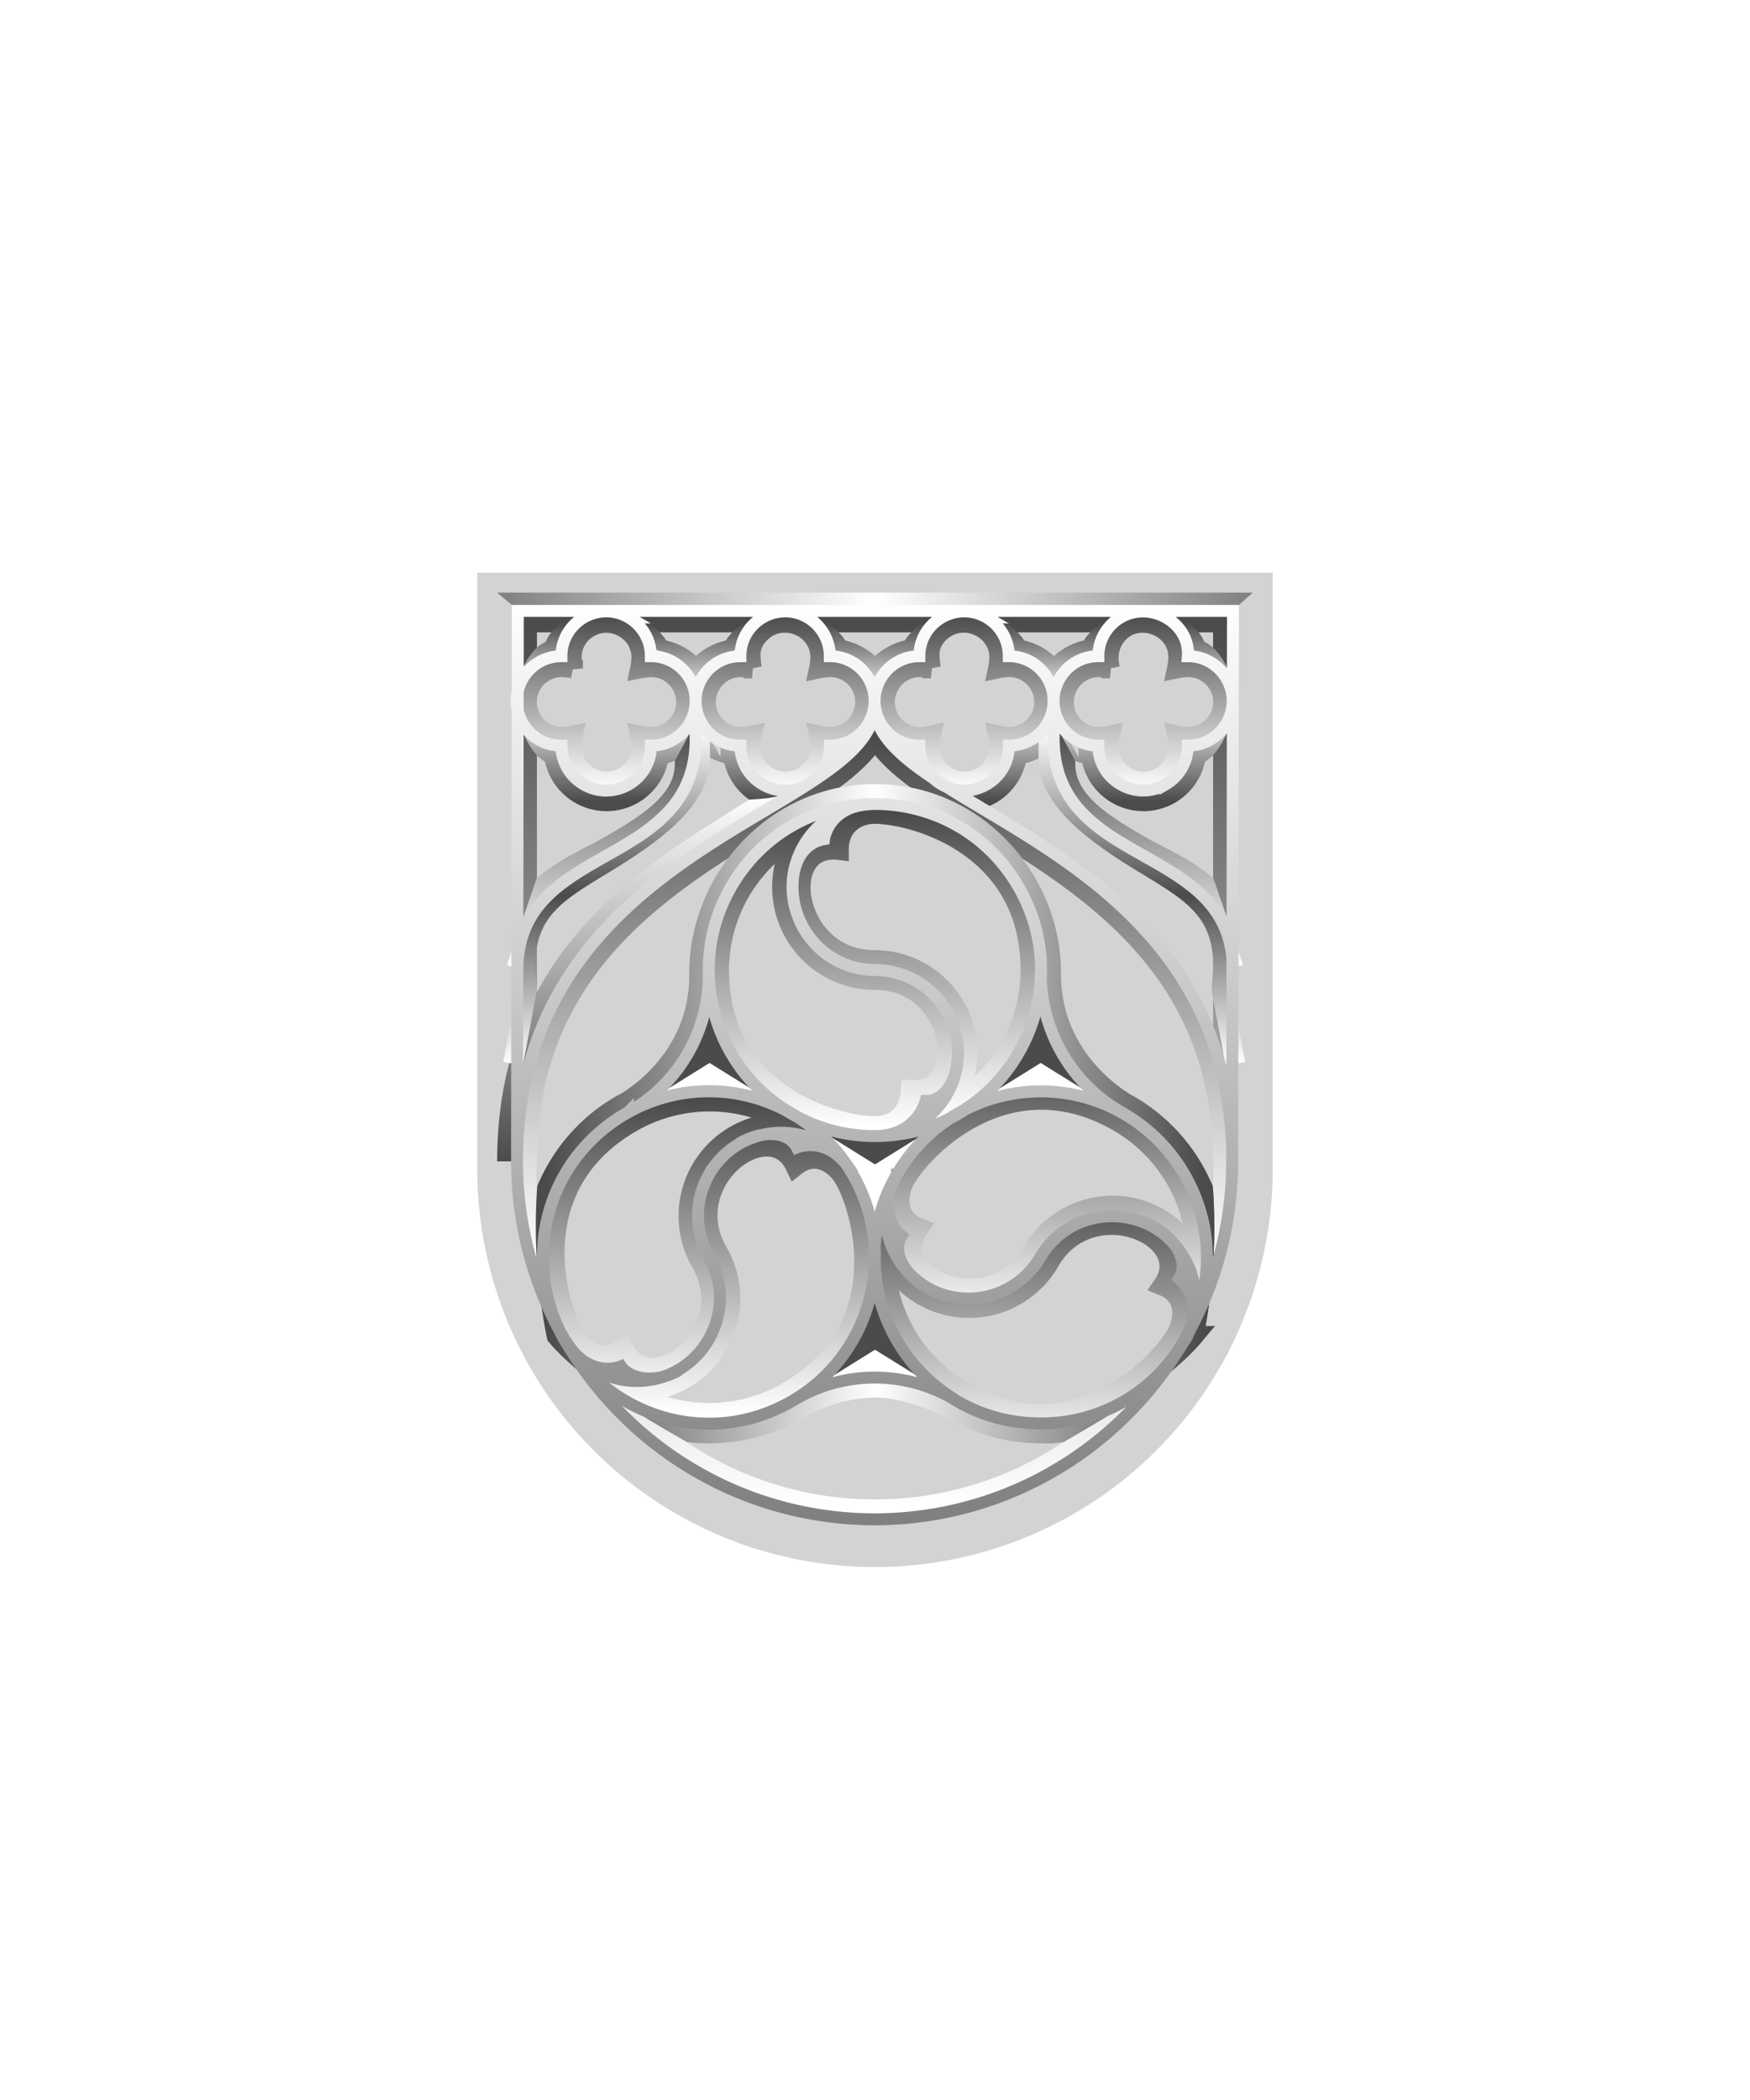 <svg xmlns="http://www.w3.org/2000/svg" xmlns:xlink="http://www.w3.org/1999/xlink" viewBox="0 0 220 264"><path d="M60 72v75a50 50 0 0 0 50 50 50 50 0 0 0 50-50V72Z" fill="#d3d3d3"/><defs><linearGradient id="h112-a" x1="0" x2="0" y1="1" y2="0"><stop offset="0" stop-color="#fff"/><stop offset="1" stop-color="#4b4b4b"/></linearGradient><linearGradient id="h112-c" x1="0" x2="0" xlink:href="#h112-a" y1="0" y2="1"/><linearGradient id="h112-e" x1="0" x2="1" y1="0" y2="0"><stop offset="0" stop-color="#4b4b4b"/><stop offset=".5" stop-color="#fff"/><stop offset="1" stop-color="#4b4b4b"/></linearGradient><linearGradient id="h112-f" x1="0" x2="1" y1="0" y2="0"><stop offset="0" stop-color="gray"/><stop offset=".5" stop-color="#fff"/><stop offset="1" stop-color="gray"/></linearGradient><linearGradient id="h112-g" x1="0" x2="0" y1="1" y2="0"><stop offset="0" stop-color="gray"/><stop offset="1" stop-color="#fff"/></linearGradient><linearGradient id="h112-d" x1="0" x2="0" y1="1" y2="0"><stop offset="0" stop-color="#fff"/><stop offset=".5" stop-color="#4b4b4b"/><stop offset="1" stop-color="#fff"/></linearGradient><filter id="h112-b"><feDropShadow dx="0" dy="1" stdDeviation="0"/></filter></defs><g filter="url(#h112-b)"><path d="M153.75 91.65V146a43.75 43.75 0 0 1-87.5 0V91.65m87.5-7.13v-6.27h-87.5v6.05" fill="none" stroke="url(#h112-a)" stroke-width="2.5"/><path d="M145.94 78.27c2.91.65 4.22 2.13 4.43 3.36 1.45.43 2.27 1.4 4.08 5.71m-88.9 0c1.81-4.3 2.63-5.28 4.08-5.7.21-1.24 1.52-2.72 4.43-3.37h5.35s3.25 2.13 3.46 3.36a7.1 7.1 0 0 1 4.63 2.67 7.1 7.1 0 0 1 4.63-2.67c.21-1.23 3.46-3.36 3.46-3.36h6.32s3.25 2.13 3.46 3.36a7.1 7.1 0 0 1 4.63 2.68 7.1 7.1 0 0 1 4.63-2.68c.21-1.23 3.46-3.36 3.46-3.36h6.32s3.25 2.13 3.46 3.36a7.1 7.1 0 0 1 4.63 2.68 7.1 7.1 0 0 1 4.63-2.68c.21-1.23 3.46-3.36 3.46-3.36h5.35c2.91.65 4.22 2.13 4.43 3.36 1.45.43 2.27 1.4 4.08 5.72m-66.95.77v-3.81m22.5 3.81v-3.81m22.5 3.81v-3.81" fill="none" stroke="url(#h112-a)" stroke-width="2.5"/><path d="M87.5 88.12v4.07m22.5-4.07v4.08m22.5 0v-4.08m21.25 1.44s-1.1 4.68-3.38 5.31a6.67 6.67 0 0 1-13.24 0 7.1 7.1 0 0 1-4.63-2.67 7.1 7.1 0 0 1-4.63 2.67 6.67 6.67 0 0 1-13.24 0A7.1 7.1 0 0 1 110 92.2a7.1 7.1 0 0 1-4.63 2.67 6.67 6.67 0 0 1-13.24 0 7.1 7.1 0 0 1-4.63-2.67 7.1 7.1 0 0 1-4.63 2.67 6.67 6.67 0 0 1-13.24 0c-2.28-.63-3.38-5.31-3.38-5.31" fill="none" stroke="url(#h112-c)" stroke-width="2.5"/><path d="M119.58 99.78c.88 1.8 4.43 1.88 5.8 1.96 13.4 8.31 30.87 18.67 30.87 44.26" fill="none" stroke="url(#h112-c)" stroke-width="2.5"/><path d="M63.75 146c0-25.59 17.48-35.95 30.87-44.26 1.37-.08 4.92-.16 5.8-1.96" fill="none" stroke="url(#h112-c)" stroke-width="2.5"/><path d="M67.94 158.07A36.4 36.4 0 0 1 66.25 146c0-35.33 36.32-41.25 43.75-53.19 7.43 11.94 43.75 17.86 43.75 53.19a36.4 36.4 0 0 1-1.7 12.07" fill="none" stroke="url(#h112-a)" stroke-width="2.5"/><path d="m88.42 91.65-2.33 4.33c0 4.84-4.89 7.76-10.4 10.88-2.5 1.28-5 2.5-7.15 4.29l-3.63 10.55m66.68-30.05 2.33 4.33c0 4.84 4.89 7.77 10.4 10.88 2.5 1.28 5 2.5 7.15 4.29l3.63 10.55" fill="none" stroke="url(#h112-a)" stroke-width="2.5"/><path d="m155.3 133.73-1.73-9.3.2-2.93c0-7.36-4.39-9.55-10.51-13.29-7.51-4.59-11.46-8.5-11.46-13.02l.05-3.78M64.5 133.73l1.74-9.3-.2-2.93c0-7.36 4.39-9.55 10.5-13.29 7.52-4.59 11.47-8.5 11.47-13.02l-.05-3.78" fill="none" stroke="url(#h112-d)" stroke-width="2.5"/><path d="M76.25 98.25a4.38 4.38 0 0 1-4.38-4.38c.01-.47.07-.94.16-1.4-.461.093-.93.143-1.4.15-3.364.014-5.482-3.619-3.812-6.539l.012-.021a4.382 4.382 0 0 1 3.8-2.19c.47.01.94.07 1.4.16a7.659 7.659 0 0 1-.15-1.4c-.001-3.367 3.64-5.402 6.56-3.726 1.357.784 2.192 2.159 2.19 3.726a7.66 7.66 0 0 1-.16 1.4c.461-.093.93-.143 1.4-.15 3.367-.001 5.476 3.64 3.8 6.56a4.382 4.382 0 0 1-3.8 2.19 7.66 7.66 0 0 1-1.4-.16c.1.46.15.93.15 1.4a4.38 4.38 0 0 1-4.37 4.38Zm26.88-4.38a7.66 7.66 0 0 0-.16-1.4c.46.1.93.15 1.4.15 3.364.014 5.482-3.619 3.812-6.539l-.012-.021a4.382 4.382 0 0 0-3.8-2.19 7.66 7.66 0 0 0-1.4.16c.1-.46.15-.93.15-1.4.014-3.364-3.717-5.359-6.539-3.812-.007.004-2.409 1.24-2.211 3.812.036.469.07.94.16 1.4a7.659 7.659 0 0 0-1.4-.15c-3.367-.001-5.476 3.64-3.8 6.56a4.382 4.382 0 0 0 3.8 2.19 7.66 7.66 0 0 0 1.4-.16c-.093.461-.143.93-.15 1.4-.001 3.367 3.64 5.476 6.56 3.8a4.382 4.382 0 0 0 2.19-3.8Zm22.5 0a7.66 7.66 0 0 0-.16-1.4c.46.1.93.15 1.4.15 3.364.014 5.482-3.619 3.812-6.539l-.012-.021a4.382 4.382 0 0 0-3.8-2.19 7.66 7.66 0 0 0-1.4.16c.1-.46.15-.93.15-1.4.014-3.364-3.791-5.359-6.539-3.812-.007.004-2.434 1.19-2.211 3.812.04.468.07.94.16 1.4a7.659 7.659 0 0 0-1.4-.15c-3.367-.001-5.476 3.64-3.8 6.56a4.382 4.382 0 0 0 3.8 2.19 7.66 7.66 0 0 0 1.4-.16 7.66 7.66 0 0 0-.16 1.4c-.005 3.372 3.641 5.485 6.564 3.803l.006-.003a4.382 4.382 0 0 0 2.18-3.8h.01Zm22.5 0a7.66 7.66 0 0 0-.16-1.4c.46.1.93.15 1.4.15 3.364.014 5.482-3.619 3.812-6.539l-.012-.021a4.382 4.382 0 0 0-3.8-2.19 7.66 7.66 0 0 0-1.4.16c.1-.46.15-.93.16-1.4.019-3.364-3.734-5.315-6.534-3.821-.012.007-2.154 1.101-2.226 3.821-.012.47.07.94.16 1.4a7.659 7.659 0 0 0-1.4-.15c-3.367-.001-5.476 3.64-3.8 6.56a4.382 4.382 0 0 0 3.8 2.19 7.66 7.66 0 0 0 1.4-.16 7.66 7.66 0 0 0-.16 1.4c-.005 3.372 3.641 5.485 6.564 3.803l.006-.003a4.382 4.382 0 0 0 2.18-3.8h.01Z" fill="none" stroke="url(#h112-a)" stroke-width="2.5"/><path d="M151.23 149.42a69.44 69.44 0 0 1-1.18 18.52c-3.28 3.88-9.23 7.87-16.77 12.13a18.82 18.82 0 0 1-2.42.13" fill="none" stroke="url(#h112-e)" stroke-width="2.5"/><path d="M151.23 149.42a22.01 22.01 0 0 0-9.3-10.5s-9.9-5.1-9.8-16.64c0-11.58-9.34-22.46-22.11-22.46S87.9 110.71 87.9 122.28c.17 11.62-9.8 16.63-9.8 16.63h-.04a22.01 22.01 0 0 0-9.29 10.51 69.72 69.72 0 0 0 1.21 18.53c3.29 3.87 9.24 7.86 16.78 12.12a18.8 18.8 0 0 0 2.42.13 22.11 22.11 0 0 0 11.04-2.97 20.33 20.33 0 0 1 9.8-2.8c4.5 0 9.8 2.8 9.8 2.8a22.11 22.11 0 0 0 11.04 2.97 18.8 18.8 0 0 0 2.41-.13c7.55-4.26 13.5-8.25 16.78-12.12a69.44 69.44 0 0 0 1.18-18.53Z" fill="none" stroke="url(#h112-e)" stroke-width="2.5"/><path d="M110 161.68s-2.95 8.28-7.26 12.53l7.26-4.52 7.27 4.52c-5-4.17-7.27-12.53-7.27-12.53Z" fill="#4b4b4b"/><path d="m110 169.69-7.26 4.52a26.28 26.28 0 0 1 14.53 0Z" fill="#fff"/><path d="M89.2 125.63s2.96 8.28 7.27 12.53l-7.26-4.52-7.27 4.52c5-4.17 7.27-12.53 7.27-12.53Z" fill="#4b4b4b"/><path d="m89.2 133.64 7.27 4.52a27.91 27.91 0 0 0-14.53 0Z" fill="#fff"/><path d="M130.83 125.63s-2.96 8.28-7.27 12.53l7.27-4.52 7.27 4.52c-5-4.17-7.27-12.53-7.27-12.53Z" fill="#4b4b4b"/><path d="m130.83 133.64-7.27 4.52a25.17 25.17 0 0 1 14.54 0Z" fill="#fff"/><path d="M110 154.38s2.96-8.28 7.27-12.52l-7.27 4.52-7.26-4.52c5 4.16 7.26 12.52 7.26 12.52Z" fill="#fff"/><path d="m110 146.38 7.27-4.52a26.28 26.28 0 0 1-14.53 0Z" fill="#4b4b4b"/><path d="M118.73 140.06a11.68 11.68 0 0 0-6.55-19.15 11.7 11.7 0 0 0-2.26-.21c-10.31 0-12.34-14.78-4.47-13.84-.02-3.23 2.4-4.54 4.47-4.54 4.9 0 19.63 3.93 19.63 19.63a19.66 19.66 0 0 1-13.1 18.5" fill="none" stroke="url(#h112-a)" stroke-width="2.5"/><path d="M101.21 103.83a11.68 11.68 0 0 0 8.8 19.37c10.33 0 11.99 14.5 4.48 13.83-.16 3.32-2.4 4.54-4.47 4.54-4.9 0-19.62-3.92-19.62-19.62a19.66 19.66 0 0 1 13.09-18.51" fill="none" stroke="url(#h112-a)" stroke-width="2.5"/><path d="M77.88 174.7a11.68 11.68 0 0 0 12.36-17.31c-5.16-8.94 6.57-17.62 9.75-10.8 2.63-2.07 5.12-.2 6.16 1.6 2.45 4.25 6.41 18.96-7.18 26.81a19.66 19.66 0 0 1-22.57-2.08" fill="none" stroke="url(#h112-a)" stroke-width="2.5"/><path d="M110.78 156.53a11.68 11.68 0 0 0 21.17 2.06c5.16-8.94 18.54-3.12 14.22 3.04 3.12 1.24 2.73 4.34 1.7 6.14-2.46 4.25-13.22 15.03-26.81 7.18a19.66 19.66 0 0 1-9.48-20.59" fill="none" stroke="url(#h112-a)" stroke-width="2.5"/><path d="M100.49 141.41a11.68 11.68 0 0 0-12.37 17.3c5.16 8.94-6.56 17.63-9.74 10.8-2.63 2.07-5.13.2-6.17-1.6-2.45-4.25-6.41-18.96 7.19-26.81a19.66 19.66 0 0 1 22.57 2.08" fill="none" stroke="url(#h112-a)" stroke-width="2.5"/><path d="M150.91 159.47a11.68 11.68 0 0 0-21.17-2.05c-5.16 8.93-18.55 3.12-14.22-3.05-3.11-1.24-2.73-4.34-1.7-6.14 2.46-4.24 13.22-15.03 26.81-7.18a19.66 19.66 0 0 1 9.48 20.6" fill="none" stroke="url(#h112-a)" stroke-width="2.5"/><path d="M110 192.25A46.3 46.3 0 0 1 63.75 146V75.75h92.5V146A46.3 46.3 0 0 1 110 192.25Z" fill="none" stroke="url(#h112-c)" stroke-width="2.5"/><path d="m65.1 76.683 89.9.034 2.5-2.217h-95l2.6 2.183Z" fill="url(#h112-f)"/><path d="M149.33 82.49c.298-4.169-4.66-7.036-8.414-4.885a5.619 5.619 0 0 0-2.836 4.885c-4.328.007-7.03 4.69-4.87 8.44a5.63 5.63 0 0 0 4.87 2.81c-.001 4.332 4.686 7.042 8.44 4.88a5.63 5.63 0 0 0 2.8-4.88c4.326.01 7.041-4.667 4.886-8.419l-.006-.011a5.62 5.62 0 0 0-4.87-2.82Zm-39.38 5.63a5.62 5.62 0 0 1-5.62 5.62c.014 4.326-4.66 7.046-8.414 4.895a5.62 5.62 0 0 1-2.836-4.895c-4.326.002-7.033-4.68-4.871-8.427l.001-.003a5.62 5.62 0 0 1 4.87-2.82c.007-4.328 4.69-7.03 8.44-4.87a5.63 5.63 0 0 1 2.8 4.87 5.619 5.619 0 0 1 5.63 5.63Zm-22.5 0a5.62 5.62 0 0 1-5.62 5.62c.014 4.326-4.66 7.046-8.414 4.895a5.62 5.62 0 0 1-2.836-4.895c-4.326.002-7.033-4.68-4.871-8.427l.001-.003a5.62 5.62 0 0 1 4.87-2.82c.007-4.328 4.69-7.03 8.44-4.87a5.63 5.63 0 0 1 2.8 4.87 5.619 5.619 0 0 1 5.63 5.63Zm45 0a5.62 5.62 0 0 1-5.62 5.62c.014 4.326-4.66 7.046-8.414 4.895a5.62 5.62 0 0 1-2.836-4.895c-4.326.002-7.033-4.68-4.871-8.427l.001-.003a5.62 5.62 0 0 1 4.87-2.82c.007-4.328 4.69-7.03 8.44-4.87a5.63 5.63 0 0 1 2.8 4.87 5.619 5.619 0 0 1 5.63 5.63Zm-32.6 87.85a20.73 20.73 0 0 0 9.42-12.5c.4-1.52.65-3.08.7-4.66a20.889 20.889 0 0 0 10.08 17.14 19.74 19.74 0 0 0-20.2.02Zm-20.9-36.13a19.73 19.73 0 0 0 10.15-17.58v-.01a20.88 20.88 0 0 0 9.94 17.47 20.798 20.798 0 0 0-20.1.13l.01-.01Zm62.03 0a20.802 20.802 0 0 0-20.08-.12 20.88 20.88 0 0 0 9.94-17.45 20.04 20.04 0 0 0 10.14 17.56v.01Zm-41.43 36.31c-13.91 8.03-31.3-2-31.3-18.08s17.39-26.1 31.3-18.07a20.874 20.874 0 0 1 7.64 7.64c5.764 9.982 2.343 22.747-7.64 28.51Zm13.2-28.51c-8.03 13.91 2.01 31.3 18.08 31.3s26.1-17.39 18.07-31.3a20.874 20.874 0 0 0-7.64-7.64c-9.98-5.757-22.738-2.337-28.5 7.64h-.01Zm-2.78-4.82c16.07 0 26.11-17.4 18.08-31.31-8.03-13.92-28.12-13.92-36.15 0a20.879 20.879 0 0 0-2.8 10.44c0 11.526 9.344 20.87 20.87 20.87ZM155 122c0-16.27-22.54-12.5-22.54-29.19v-4.56m-45 0v4.56c0 16.69-22.42 12.92-22.42 29.19m44.92 69c-24.83-.039-44.943-20.17-44.96-45l.1-69.2H155l-.1 69.2c-.017 24.826-20.124 44.956-44.95 45h.01Zm10.46-58.62c0 3.57-1.8 6.09-4.04 6.02 0 0-1.1 4.42-6.4 4.42 8.03 0 13.06-8.7 9.04-15.66a10.439 10.439 0 0 0-9.04-5.21c-8.035-.083-12.967-8.832-8.88-15.75a10.44 10.44 0 0 1 8.88-5.13m-2.78 46.5c-4.057-6.935-14.1-6.879-18.08.1a10.438 10.438 0 0 0 0 10.34c3.969 6.981-1.1 15.642-9.13 15.6a10.432 10.432 0 0 1-8.95-5.16m41.72-20.81c-4.003 6.936 1.004 15.604 9.012 15.603a10.404 10.404 0 0 0 9.008-5.203c4.111-6.941 14.193-6.83 18.15.2a10.478 10.478 0 0 1 0 10.3m-49.3-57.03c0-3.56 1.7-5.62 3.96-6.01 0 0 .54-4.43 6.4-4.43m-17.05 42.68c3.09-1.78 6.17-1.49 7.23.5 0 0 4.1-1.74 7.03 3.32m-21.9 24.7c-3.08 1.78-6.17 1.02-7.23-.5 0 0-4.1 1.74-7.02-3.32m45.48-6.59c-3.09-1.78-4.38-4.6-3.19-6.5 0 0-3.5-2.66-.58-7.72m32.28 6.58c3.09 1.79 4.38 4.6 3.19 6.51 0 0 3.62 2.75.7 7.81m-44.4-73.12 1.7-1.43m9.17 1.43-1.7-1.43m-3.74-5.3c0 13.34 44.96 17.02 44.96 57.31M65 146c0-40.3 44.85-43.68 44.95-57.31" fill="none" stroke="url(#h112-g)" stroke-width="1.5"/></g></svg>